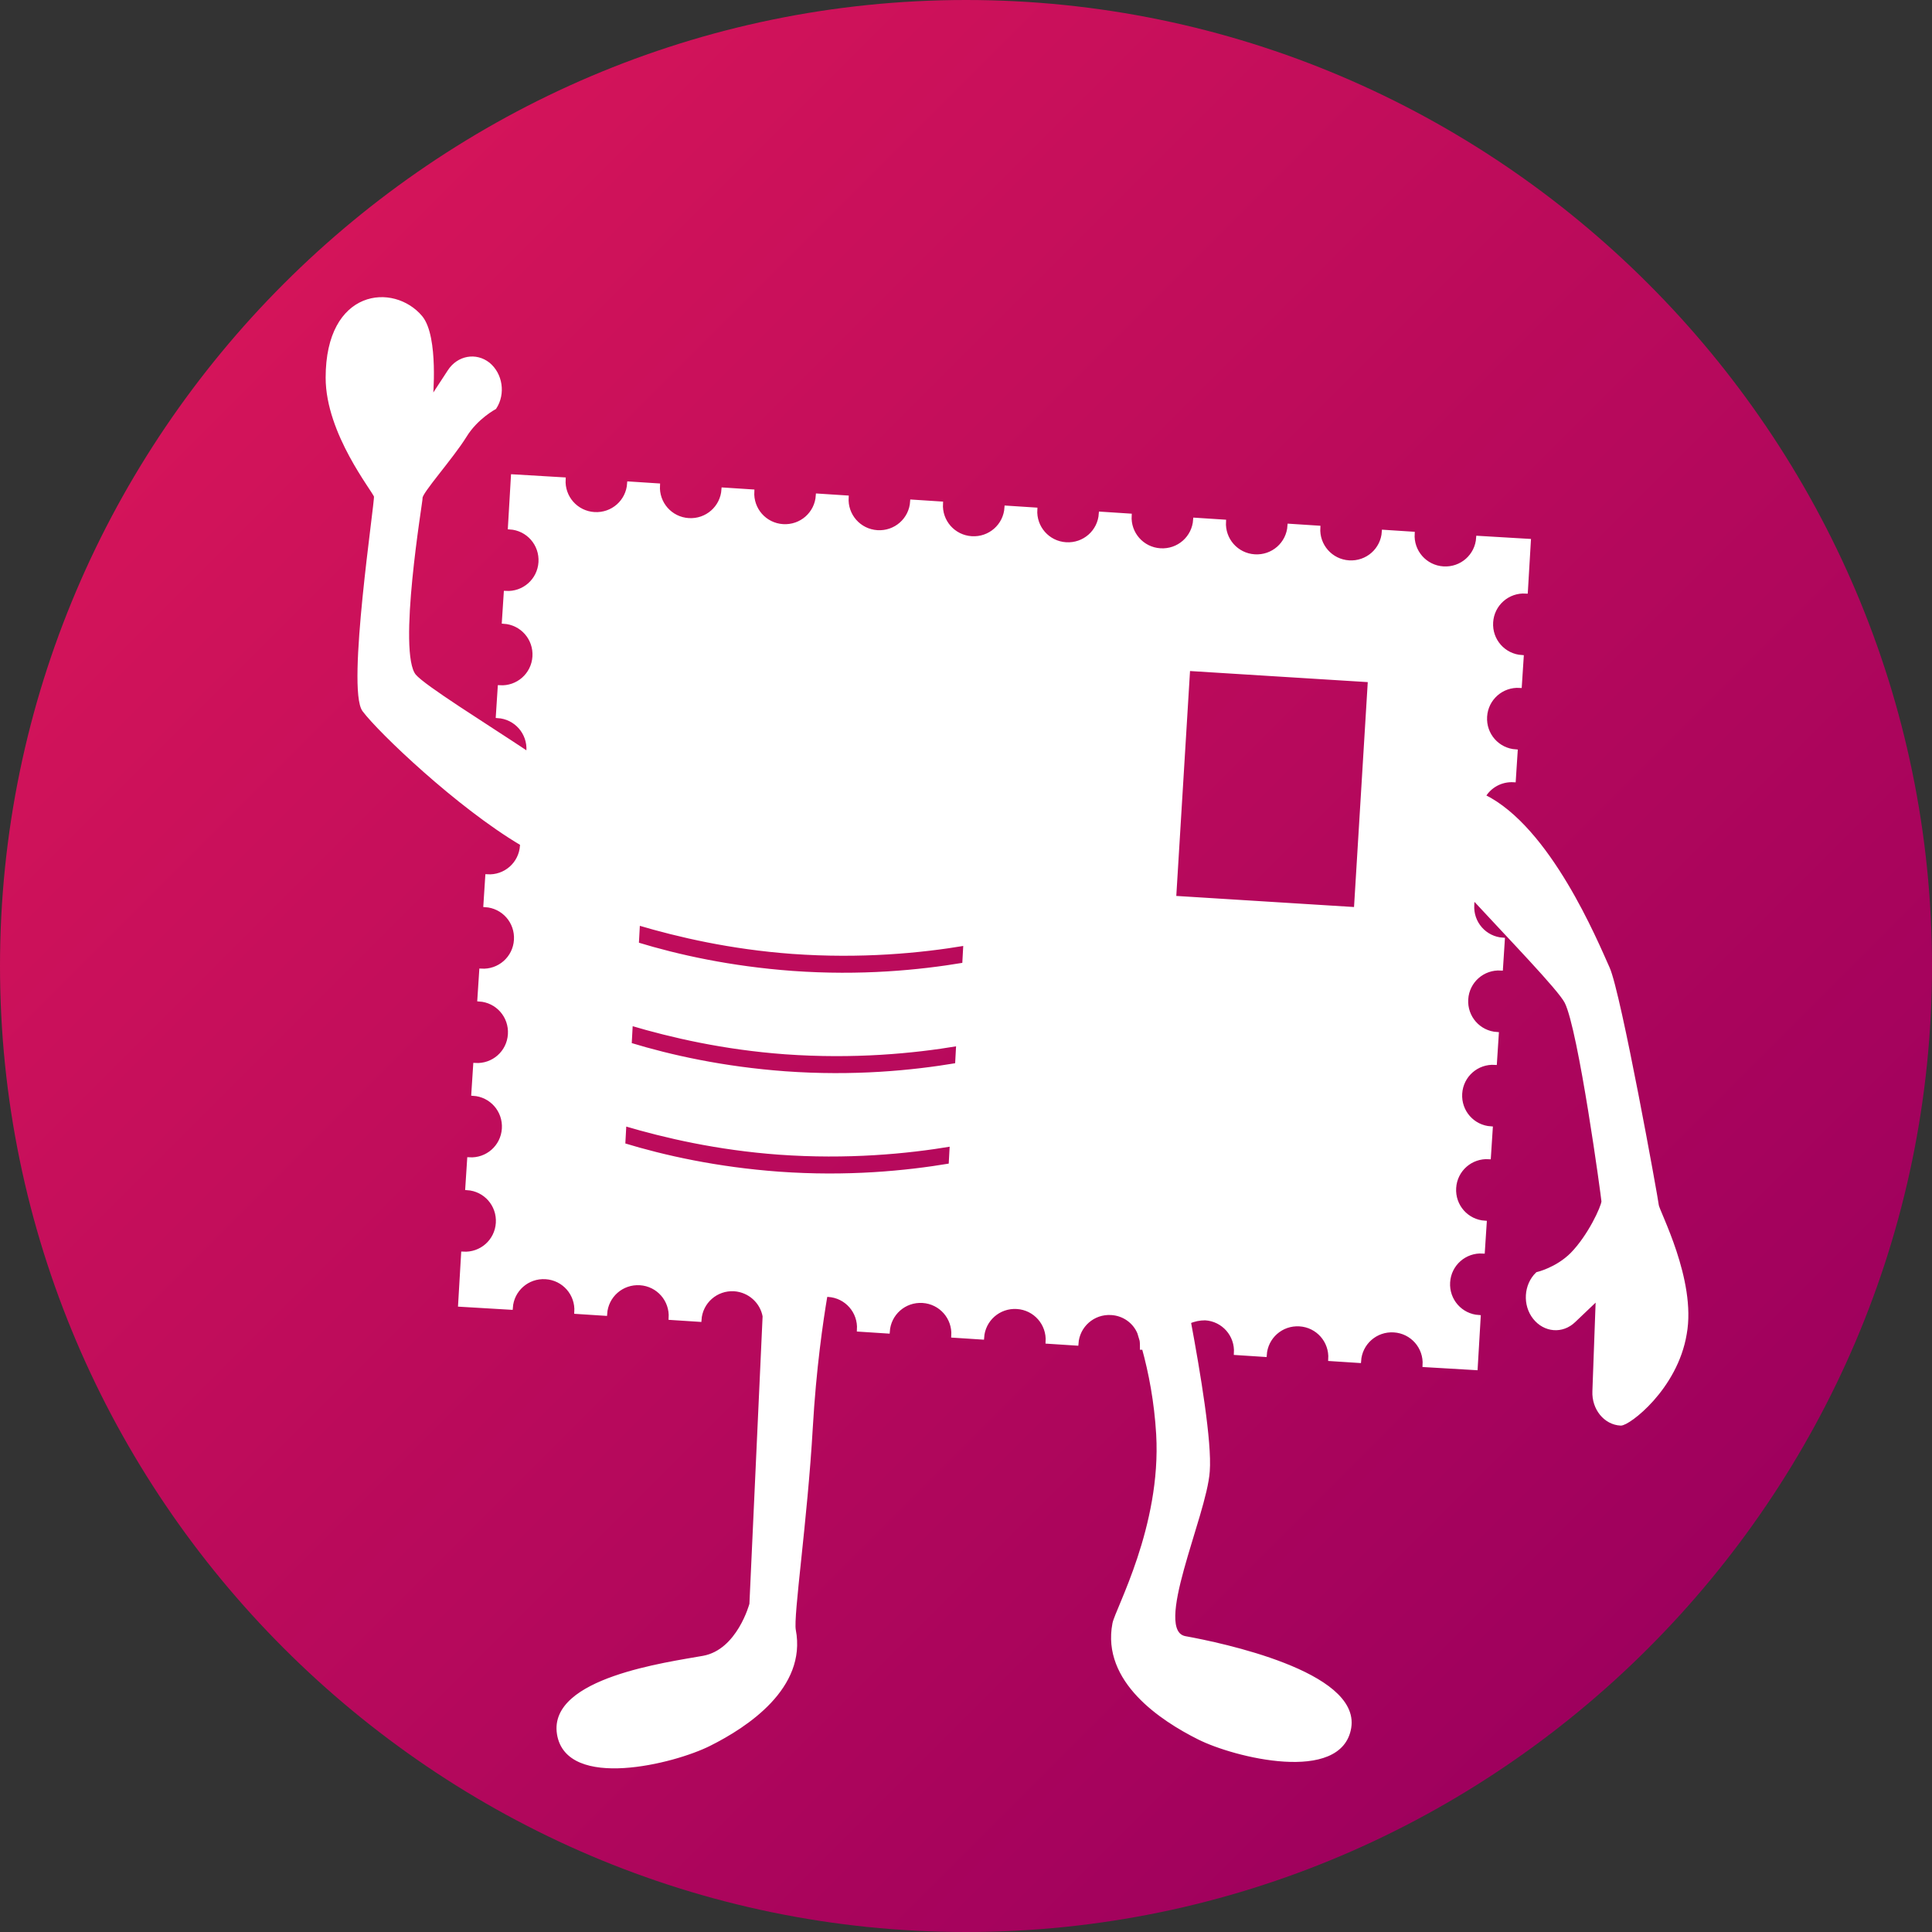 <?xml version="1.0" encoding="utf-8"?>
<!-- Generator: Adobe Illustrator 21.0.0, SVG Export Plug-In . SVG Version: 6.00 Build 0)  -->
<svg version="1.1" id="Layer_1" xmlns="http://www.w3.org/2000/svg" xmlns:xlink="http://www.w3.org/1999/xlink" x="0px" y="0px"
	 viewBox="0 0 512 512" style="enable-background:new 0 0 512 512;" xml:space="preserve">
<rect x="0" y="0" width="512" height="512" fill="#333333" stroke="none"/>
<style type="text/css">
	.st0{fill:url(#SVGID_1_);}
	.st1{fill:#FFFFFF;stroke:#FFFFFF;stroke-miterlimit:10;}
</style>
<linearGradient id="SVGID_1_" gradientUnits="userSpaceOnUse" x1="436.8" y1="75.2" x2="75.2" y2="436.8" gradientTransform="matrix(1 0 0 -1 0 512)">
	<stop  offset="0" style="stop-color:#9E005D"/>
	<stop  offset="1" style="stop-color:#D4145A"/>
</linearGradient>
<path class="st0" d="M256,512L256,512C115.2,512,0,396.8,0,256v0C0,115.2,115.2,0,256,0h0c140.8,0,256,115.2,256,256v0
	C512,396.8,396.8,512,256,512z"/>
<path class="st1" d="M439.1,319.4c-0.1-1.3-10-56.2-13-62.8c-3.2-7.1-15.6-37.1-32.9-45.6c1.6-2.7,4.6-4.4,8-4.2l0.5-7.7
	c-4.8-0.3-8.4-4.4-8.1-9.2c0.3-4.8,4.4-8.4,9.2-8.1l0.5-7.7c-4.8-0.3-8.4-4.4-8.1-9.2c0.3-4.8,4.4-8.4,9.2-8.1l0.8-13.5l-13.5-0.8
	c-0.3,4.8-4.4,8.4-9.2,8.1c-4.8-0.3-8.4-4.4-8.1-9.2l-7.7-0.5c-0.3,4.8-4.4,8.4-9.2,8.1c-4.8-0.3-8.4-4.4-8.1-9.2l-7.7-0.5
	c-0.3,4.8-4.4,8.4-9.2,8.1c-4.8-0.3-8.4-4.4-8.1-9.2l-7.7-0.5c-0.3,4.8-4.4,8.4-9.2,8.1c-4.8-0.3-8.4-4.4-8.1-9.2l-7.7-0.5
	c-0.3,4.8-4.4,8.4-9.2,8.1c-4.8-0.3-8.4-4.4-8.1-9.2l-7.7-0.5c-0.3,4.8-4.4,8.4-9.2,8.1c-4.8-0.3-8.4-4.4-8.1-9.2l-7.7-0.5
	c-0.3,4.8-4.4,8.4-9.2,8.1c-4.8-0.3-8.4-4.4-8.1-9.2l-7.7-0.5c-0.3,4.8-4.4,8.4-9.2,8.1c-4.8-0.3-8.4-4.4-8.1-9.2l-7.7-0.5
	c-0.3,4.8-4.4,8.4-9.2,8.1c-4.8-0.3-8.4-4.4-8.1-9.2l-7.7-0.5c-0.3,4.8-4.4,8.4-9.2,8.1c-4.8-0.3-8.4-4.4-8.1-9.2l-13.5-0.8
	l-0.8,13.6c4.8,0.3,8.4,4.4,8.1,9.2c-0.3,4.8-4.4,8.4-9.2,8.1l-0.5,7.7c4.8,0.3,8.4,4.4,8.1,9.2c-0.3,4.8-4.4,8.4-9.2,8.1l-0.5,7.7
	c4.8,0.3,8.4,4.4,8.1,9.2c0,0.2,0,0.4-0.1,0.7c-11.4-7.6-27.6-17.6-30.1-20.6c-5.1-6.1,1.8-46.6,1.7-47.2
	c-0.2-1.4,8.1-10.6,11.7-16.4c3-4.9,7.9-7.5,7.9-7.5c2.4-3.7,1.6-8.8-1.7-11.5l0,0c-3.3-2.6-7.9-1.8-10.3,1.9l-4.9,7.5
	c0,0,1.6-16.6-2.7-21.8c-7.2-8.6-24.7-7.2-24.7,16c0,14.7,12.4,29.9,12.8,31.4c0.3,1.3-7.3,51.1-3.1,56.7
	c4.2,5.6,24.9,25.4,41.8,35.4c0,0.2,0,0.3,0,0.5c-0.3,4.8-4.4,8.4-9.2,8.1l-0.5,7.7c4.8,0.3,8.4,4.4,8.1,9.2
	c-0.3,4.8-4.4,8.4-9.2,8.1l-0.5,7.7c4.8,0.3,8.4,4.4,8.1,9.2c-0.3,4.8-4.4,8.4-9.2,8.1l-0.5,7.7c4.8,0.3,8.4,4.4,8.1,9.2
	c-0.3,4.8-4.4,8.4-9.2,8.1l-0.5,7.7c4.8,0.3,8.4,4.4,8.1,9.2c-0.3,4.8-4.4,8.4-9.2,8.1l-0.8,13.6l13.5,0.8c0.3-4.8,4.4-8.4,9.2-8.1
	c4.8,0.3,8.4,4.4,8.1,9.2l7.7,0.5c0.3-4.8,4.4-8.4,9.2-8.1c4.8,0.3,8.4,4.4,8.1,9.2l7.7,0.5c0.3-4.8,4.4-8.4,9.2-8.1
	c4.1,0.3,7.3,3.3,8,7.1l-3.5,76.3c0,0-3.3,12.5-12.7,14.2s-40.6,5.8-38.3,20.2s30.4,7.5,39.9,2.7c9.8-4.9,25.3-15.1,22.4-30.2
	c-0.7-3.7,3.1-29.2,4.5-53.7c0.9-15.6,2.7-28,3.9-35.1c0.2,0,0.5,0,0.7,0c4.8,0.3,8.4,4.4,8.1,9.2l7.7,0.5c0.3-4.8,4.4-8.4,9.2-8.1
	c4.8,0.3,8.4,4.4,8.1,9.2l7.7,0.5c0.3-4.8,4.4-8.4,9.2-8.1c4.8,0.3,8.4,4.4,8.1,9.2l7.7,0.5c0.3-4.8,4.4-8.4,9.2-8.1
	c3.4,0.2,6.2,2.3,7.4,5.2c0.2,0.6,0.4,1.3,0.6,2c0.1,0.6,0.1,1.3,0.1,2l0.5,0c1.8,6.5,3.3,14.3,3.8,22.9
	c1.4,24.5-10.9,46.5-11.6,50.2c-2.9,15.1,12.6,25.3,22.4,30.2c9.5,4.8,37.6,11.7,39.9-2.7s-34.1-22-43.5-23.7s5.2-32.4,6-44.2
	c0.6-7.7-2.5-26.2-5-39.6c1.3-0.6,2.8-0.9,4.3-0.9c4.8,0.3,8.4,4.4,8.1,9.2l7.7,0.5c0.3-4.8,4.4-8.4,9.2-8.1
	c4.8,0.3,8.4,4.4,8.1,9.2l7.7,0.5c0.3-4.8,4.4-8.4,9.2-8.1c4.8,0.3,8.4,4.4,8.1,9.2l13.6,0.8l0.8-13.6c-4.8-0.3-8.4-4.4-8.1-9.2
	c0.3-4.8,4.4-8.4,9.2-8.1l0.5-7.7c-4.8-0.3-8.4-4.4-8.1-9.2c0.3-4.8,4.4-8.4,9.2-8.1l0.5-7.7c-4.8-0.3-8.4-4.4-8.1-9.2
	c0.3-4.8,4.4-8.4,9.2-8.1l0.5-7.7c-4.8-0.3-8.4-4.4-8.1-9.2c0.3-4.8,4.4-8.4,9.2-8.1l0.5-7.7c-4.8-0.3-8.4-4.4-8.1-9.2
	c0-0.6,0.1-1.3,0.3-1.8c9.5,10.3,22.8,24,24.6,27.5c3.7,7.2,9.8,52.2,9.8,52.9c-0.1,1.5-3.6,9.2-8.3,14c-4,4-9.2,5.2-9.2,5.2
	c-3.1,3-3.4,8.2-0.7,11.6l0,0c2.7,3.4,7.3,3.8,10.4,0.8l6.3-6l-0.9,24.7c-0.2,4.5,2.9,8.4,7,8.6l0,0c2,0.1,14.6-9.4,17-23.8
	C449.1,339.3,439.2,321,439.1,319.4z M251.9,308.8c-11.9,2-27.4,3.5-45.5,2.2c-16.4-1.2-30.4-4.3-41.2-7.6c0.1-1.8,0.2-3.6,0.3-5.5
	c10.8,3.2,24.6,6.4,40.9,7.6c18.2,1.3,33.9-0.2,45.8-2.2C252.1,305.1,252,307,251.9,308.8z M253.6,282.2c-11.9,2-27.4,3.5-45.5,2.2
	c-16.4-1.2-30.4-4.3-41.2-7.6c0.1-1.8,0.2-3.6,0.3-5.5c10.8,3.2,24.6,6.4,40.9,7.6c18.2,1.3,33.9-0.2,45.8-2.2
	C253.8,278.6,253.7,280.4,253.6,282.2z M255.5,255.6c-11.9,2-27.4,3.5-45.5,2.2c-16.4-1.2-30.4-4.3-41.2-7.6
	c0.1-1.8,0.2-3.6,0.3-5.5c10.8,3.2,24.6,6.4,40.9,7.6c18.2,1.3,33.9-0.2,45.8-2.2C255.7,252,255.6,253.8,255.5,255.6z M359.3,240.9
	l-48.1-3l3.7-60.6l48.1,3L359.3,240.9z"/>
</svg>
